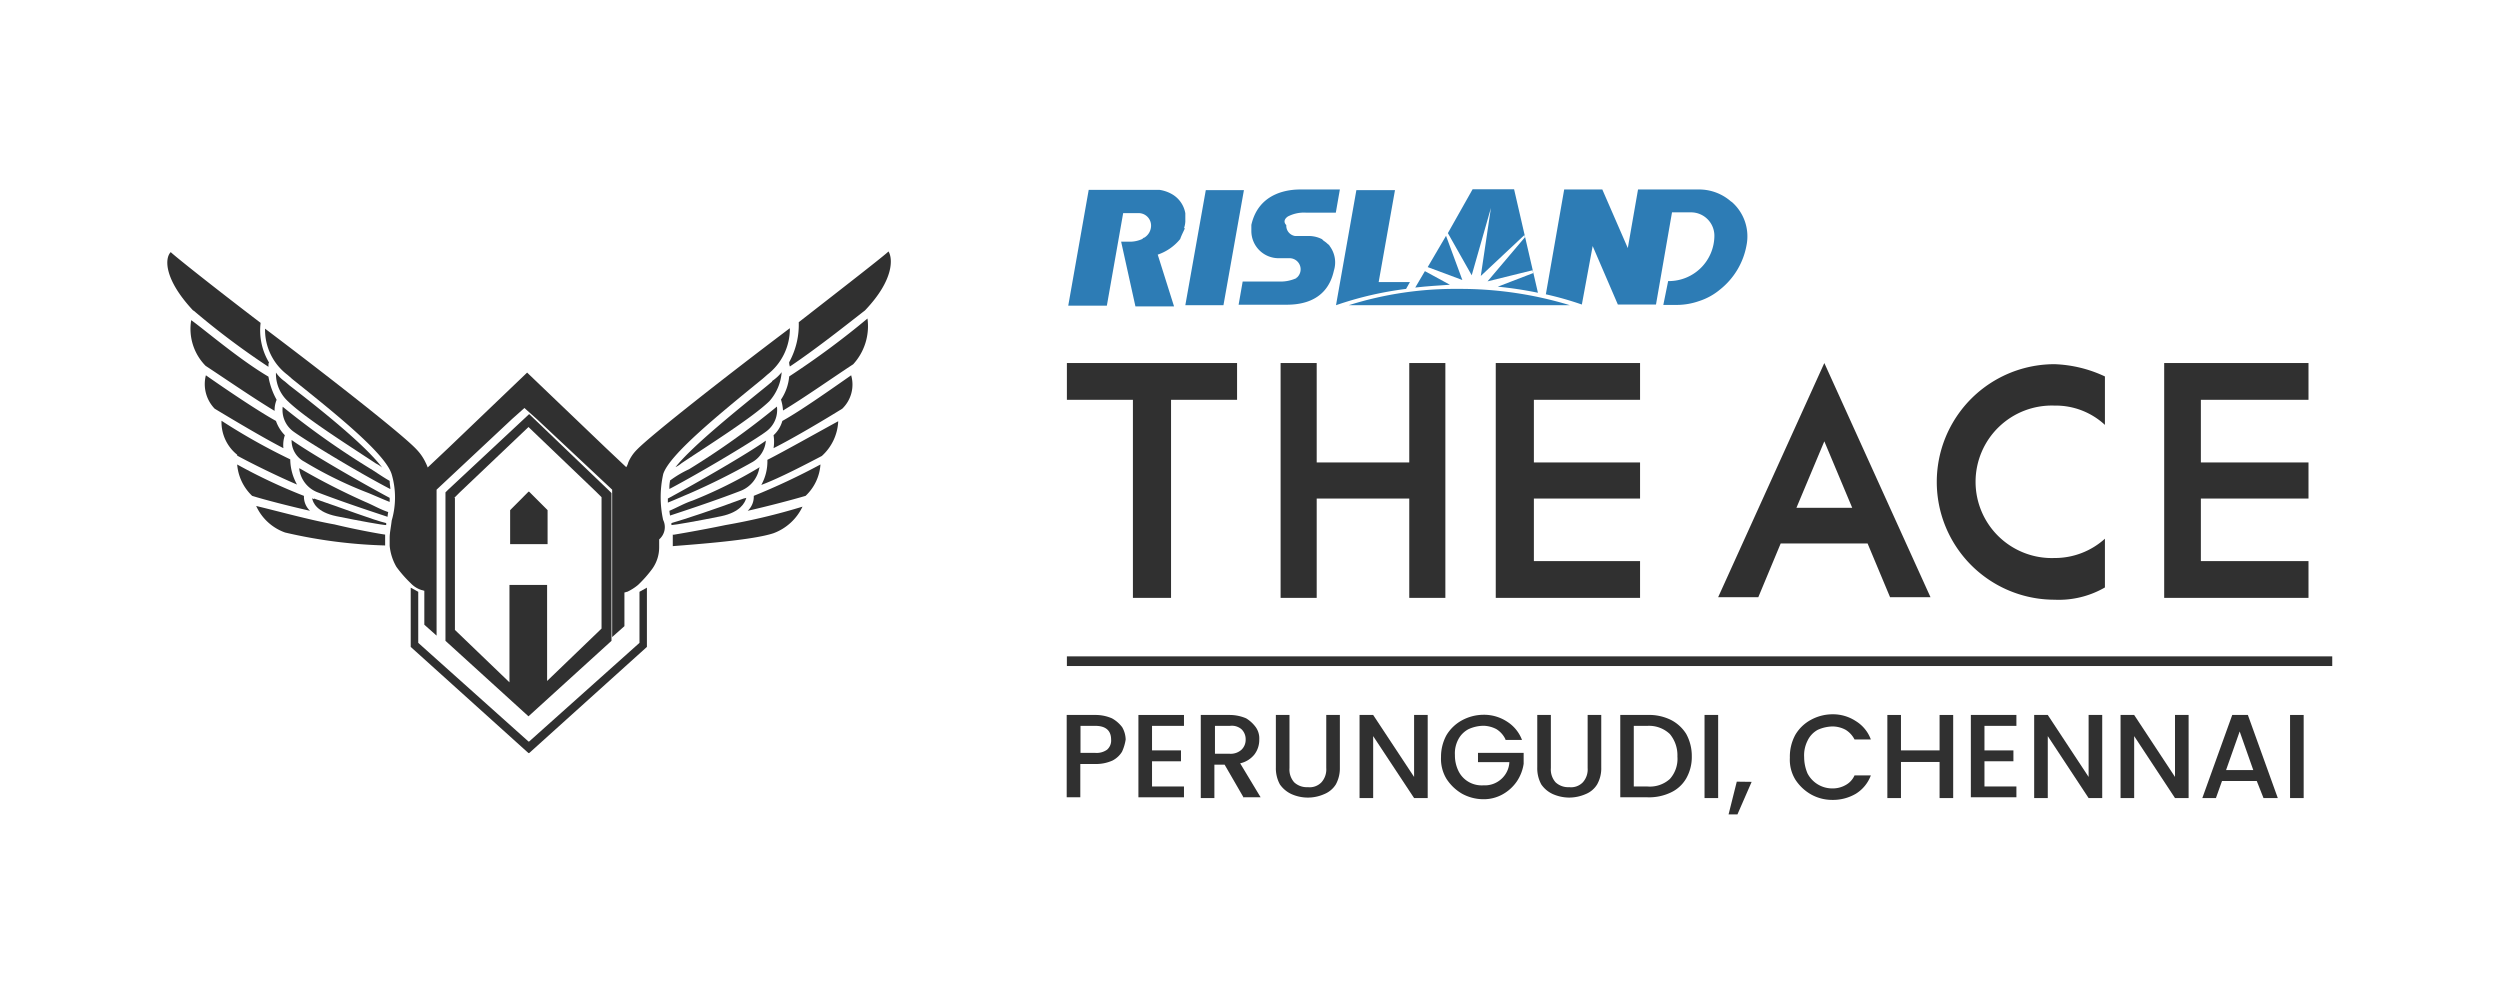 <svg id="Layer_1" data-name="Layer 1" xmlns="http://www.w3.org/2000/svg" viewBox="0 0 259 104"><defs><style>.cls-1{fill:#303030;}.cls-2{fill:#2d7cb5;}.cls-3{fill:none;stroke:#303030;stroke-miterlimit:10;}</style></defs><path class="cls-1" d="M79.5,47.63h0a5,5,0,0,1-.63,2.61c1.9-.71,4.72-2.19,6.27-3h0a5.15,5.15,0,0,0,1.7-3.6c-2.33,1.27-5.57,3.1-7.34,4h0"/><path class="cls-1" d="M81.05,43.61a3.15,3.15,0,0,1-.91,1.48,4.24,4.24,0,0,1,0,1.34c2.11-1.06,5.36-3,7.12-4.09a3.48,3.48,0,0,0,.92-3.46c-2.12,1.48-5.22,3.67-7.13,4.73"/><path class="cls-1" d="M77.46,52.92c2.18-.5,4.58-1.13,6-1.55A4.92,4.92,0,0,0,85,48.12a69.45,69.45,0,0,1-6.91,3.25,2,2,0,0,1-.63,1.55"/><path class="cls-1" d="M81.76,39a5.09,5.09,0,0,1-.85,2.4,4.65,4.65,0,0,1,.21,1.13c2.12-1.27,5.22-3.45,7.27-4.79A5.85,5.85,0,0,0,89.87,33a86.55,86.55,0,0,1-8.11,6"/><path class="cls-1" d="M81.76,37.54a1.28,1.28,0,0,0,.07.43c3-2,6.91-5.15,7.76-5.79h0l.07-.07c3-3.17,2.82-5.36,2.39-6.06-.42.42-4.51,3.6-9.3,7.33a8.07,8.07,0,0,1-1,4.16"/><path class="cls-1" d="M78.66,48.4l-.07.07a47.69,47.69,0,0,1-6.84,3.39c-.85.28-1.56.7-2.4,1.06a4,4,0,0,0,.07.49c1.27-.42,4.51-1.48,7.26-2.54a3.12,3.12,0,0,0,2-2.47"/><path class="cls-1" d="M77.32,51.58h0c-.07,0-.21.07-.29.07-2.82,1.06-6.2,2.18-7.47,2.54v.21c.28,0,2.75-.43,5.15-.92,2-.42,2.47-1.41,2.61-1.9"/><path class="cls-1" d="M78,47.84a2.79,2.79,0,0,0,1.34-2.19c-1.76,1.27-7,4.3-10.15,6v.42c.7-.28,1.48-.63,2.18-.92A71.1,71.1,0,0,0,78,47.84"/><path class="cls-1" d="M69.7,55.38v1.2c2.68-.21,8.32-.63,10.44-1.34a5.4,5.4,0,0,0,3-2.75,65.67,65.67,0,0,1-8,1.91c-2.68.56-5.36,1-5.36,1"/><path class="cls-1" d="M69.42,49.81a3.25,3.25,0,0,0-.07.85c3.59-1.9,9.09-5.22,10.08-6a2.75,2.75,0,0,0,1.06-2.54,81.67,81.67,0,0,1-9.1,6.49,11.07,11.07,0,0,0-2,1.19"/><path class="cls-1" d="M80,39.52l-.5.42c-2.61,2.12-7.75,6.21-9.52,8.46a3.34,3.34,0,0,0,.64-.42c3-2,7.33-4.72,9.09-6.42a5.09,5.09,0,0,0,1.27-3,4.19,4.19,0,0,1-1,.92"/><polygon class="cls-1" points="66.25 64.06 66.25 65.75 66.25 66.6 54.82 76.82 54.82 76.82 54.82 76.82 54.75 76.82 54.75 76.82 54.75 76.82 54.75 76.82 43.33 66.6 43.33 65.75 43.33 64.06 43.33 61.31 42.55 60.88 42.55 63.78 42.55 64.97 42.55 67.02 54.75 78.02 54.75 78.02 54.82 78.02 67.02 67.02 67.02 64.97 67.02 63.78 67.02 60.88 66.25 61.31 66.25 64.06"/><path class="cls-1" d="M68.71,53.9a11,11,0,0,1,0-4.79c.64-2,5.64-6.07,10.3-9.87l.49-.43A6,6,0,0,0,81.83,34C75.06,39.1,67.44,45.09,66,46.57a4.14,4.14,0,0,0-.91,1.34,1.74,1.74,0,0,1-.21.49l-2.12-2h0L54.61,38.6h0l-8.18,7.83h0l-2.12,2a4.16,4.16,0,0,0-.21-.49,5.05,5.05,0,0,0-.91-1.34c-1.34-1.48-9-7.47-15.73-12.55a5.85,5.85,0,0,0,2.33,4.79l.49.43c4.58,3.66,9.66,7.75,10.3,9.87a8.51,8.51,0,0,1,0,4.79c-.07.64-.21,1.27-.21,1.77v.84a5.34,5.34,0,0,0,.7,2.19,12.69,12.69,0,0,0,1.48,1.69,2.61,2.61,0,0,0,1.13.71c.07,0,.21.07.28.07v3.52l1.27,1.13V50.73h0l7.83-7.33,1.27-1.13L55.6,43.4l7.82,7.33h0V66l1.27-1.13V61.38c.07,0,.22-.07.29-.07a5.18,5.18,0,0,0,1.12-.71,12.56,12.56,0,0,0,1.49-1.69,3.83,3.83,0,0,0,.7-2.19v-.84a1.68,1.68,0,0,0,.42-2"/><polygon class="cls-1" points="52.85 56.37 54.75 56.37 54.82 56.37 56.73 56.37 56.73 52.85 56.73 52.85 56.73 52.85 56.73 52.85 56.73 52.85 54.82 50.94 54.75 50.94 54.75 50.94 52.85 52.85 52.85 52.85 52.85 52.85 52.78 52.85 52.85 52.85 52.85 56.37"/><path class="cls-1" d="M24.57,47.2h0c1.55.85,4.3,2.19,6.2,3a5.48,5.48,0,0,1-.7-2.61h0a63.48,63.48,0,0,1-7.12-4,4.32,4.32,0,0,0,1.62,3.52Z"/><path class="cls-1" d="M31.06,48.54a.07.07,0,0,1-.07-.07A3,3,0,0,0,32.89,51c2.75,1.06,6,2.12,7.26,2.54a4,4,0,0,1,.07-.49c-.84-.28-1.55-.71-2.39-1.06a71.87,71.87,0,0,1-6.77-3.46"/><path class="cls-1" d="M29.51,45.09a3.93,3.93,0,0,1-.92-1.48c-1.91-1.06-5.15-3.25-7.26-4.73a3.67,3.67,0,0,0,.91,3.46c1.76,1.06,5,3,7.12,4.09a3.13,3.13,0,0,1,.15-1.34"/><path class="cls-1" d="M32.33,51.58h0c.07.49.49,1.48,2.53,1.9,2.4.49,4.8.92,5.15.92v-.21c-1.27-.29-4.58-1.56-7.47-2.54,0,.07-.14.07-.21-.07"/><path class="cls-1" d="M31.48,51.37a57.37,57.37,0,0,1-6.91-3.25,5.07,5.07,0,0,0,1.55,3.25c1.34.42,3.81,1.05,6,1.55a2,2,0,0,1-.63-1.55"/><path class="cls-1" d="M31.55,47.84a41.51,41.51,0,0,0,6.63,3.24c.7.29,1.48.64,2.19.92v-.42c-3.18-1.7-8.4-4.73-10.16-6a2.47,2.47,0,0,0,1.34,2.26"/><path class="cls-1" d="M39.87,55.38c-.07,0-2.61-.42-5.22-1.05-2.46-.43-6-1.41-8.11-1.91a5.2,5.2,0,0,0,3,2.75,51.46,51.46,0,0,0,10.36,1.34V55.38"/><path class="cls-1" d="M28.45,42.55a2.71,2.71,0,0,1,.21-1.13,7.56,7.56,0,0,1-.85-2.4c-3-1.76-6.7-4.93-8-5.85a5.45,5.45,0,0,0,1.49,4.73c1.83,1.2,5,3.38,7.12,4.65"/><path class="cls-1" d="M29.29,42.13a2.75,2.75,0,0,0,1.06,2.54c.92.7,6.42,4.09,10.09,6,0-.28-.07-.49-.07-.85-.5-.28-1.13-.7-1.77-1.12a83.86,83.86,0,0,1-9.31-6.56"/><path class="cls-1" d="M30,39.94l-.49-.42a3.63,3.63,0,0,1-.92-.92,3.87,3.87,0,0,0,1.27,3c1.76,1.7,6,4.38,9.09,6.42a3.06,3.06,0,0,1,.64.42C37.76,46,32.75,42.06,30,39.94"/><path class="cls-1" d="M20.06,32.18h0A79.37,79.37,0,0,0,27.81,38c0-.21,0-.43.07-.43A6.47,6.47,0,0,1,27,33.45c-4.8-3.66-8.89-6.91-9.31-7.33-.64.63-.71,2.82,2.33,6.06Z"/><path class="cls-1" d="M46.15,66.39l8.6,7.82h0l8.6-7.82V51.08h0l-.28-.28h0l-8.25-7.9h0l-8.39,7.83h0l-.28.28h0Zm.91-14.81h0l.5-.5.07-.07,7.12-6.77h0l7,6.7.07.07.5.5h0V65.12l-5.64,5.43V60.6H52.78V70.69l-5.65-5.43V51.58Z"/><polygon class="cls-1" points="110.53 37.61 110.53 41.42 117.37 41.42 117.37 61.94 121.32 61.94 121.32 41.42 128.16 41.42 128.16 37.61 110.53 37.61"/><polygon class="cls-1" points="169.91 41.42 169.91 37.61 154.96 37.61 154.96 61.94 169.91 61.94 169.91 58.13 158.91 58.13 158.91 51.65 169.91 51.65 169.91 47.91 158.91 47.91 158.91 41.42 169.91 41.42"/><polygon class="cls-1" points="239.16 41.42 239.16 37.61 224.21 37.61 224.21 61.94 239.16 61.94 239.16 58.13 228.01 58.13 228.01 51.65 239.16 51.65 239.16 47.91 228.01 47.91 228.01 41.42 239.16 41.42"/><polygon class="cls-1" points="146 37.61 146 47.91 136.41 47.91 136.41 37.61 132.67 37.61 132.67 61.94 136.41 61.94 136.41 51.65 146 51.65 146 61.94 149.74 61.94 149.74 37.61 146 37.61"/><path class="cls-1" d="M189,37.61,178,61.87h4.16l2.32-5.57h9l2.33,5.57H200Zm2.89,15h-5.78L189,45.72Z"/><path class="cls-1" d="M218.07,55.81a7.73,7.73,0,0,1-5.22,2,7.9,7.9,0,1,1,0-15.79,7.48,7.48,0,0,1,5.22,2V39a13.28,13.28,0,0,0-5.22-1.27,12.2,12.2,0,1,0,0,24.4,9.53,9.53,0,0,0,5.22-1.27Z"/><polygon class="cls-2" points="126.75 31.62 128.87 19.7 124.92 19.7 122.8 31.62 126.75 31.62"/><path class="cls-2" d="M146.07,29.22h-3.24l1.69-9.52h-4l-2.11,11.92a35.65,35.65,0,0,1,7.26-1.69Z"/><path class="cls-2" d="M147.62,28.09l-1,1.7c1.19-.14,2.39-.21,3.59-.29Z"/><path class="cls-2" d="M154.46,21.54l-1.05,7.05,4.51-4.23.07.21-3.88,4.58L158.77,28l.07.29-3.67,1.41a39.65,39.65,0,0,1,4.16.63l-2.47-10.72h-4.3L150,24.15l2.47,4.37Z"/><polygon class="cls-2" points="149.81 24.43 147.91 27.67 151.5 29.01 149.81 24.43"/><path class="cls-2" d="M179.36,20.9A5,5,0,0,0,176,19.63H169.7l-1.06,6.07L166,19.63h-3.95l-1.9,10.86a33.21,33.21,0,0,1,3.73,1.06L165,25.49l2.61,6.06h3.95L173.22,22h2a2.42,2.42,0,0,1,2.39,2.4h0a4.72,4.72,0,0,1-4.72,4.72h-.07l-.5,2.47h1.42A7,7,0,0,0,176,31.2a6.49,6.49,0,0,0,2.19-1.2,7.57,7.57,0,0,0,2.75-4.59,4.74,4.74,0,0,0-1.55-4.51"/><path class="cls-2" d="M122.66,23.65a2.49,2.49,0,0,0,.14-.7h0v-.14h0V22.1a2.83,2.83,0,0,0-1.41-2,3.67,3.67,0,0,0-1.27-.43h-7.33l-2.12,12h4l1.69-9.59h1.55a1.29,1.29,0,0,1,1.34,1.34,1.46,1.46,0,0,1-.7,1.2c-.07,0-.14.07-.21.14a3.11,3.11,0,0,1-1.34.28h-.85l1.48,6.7h4l-1.69-5.36a5.1,5.1,0,0,0,2.33-1.62h0c.14-.42.35-.78.49-1.13"/><path class="cls-2" d="M133.52,22.38h0a3.61,3.61,0,0,1,1.76-.35h3.11l.42-2.4h-4.09c-1.06,0-4.3.21-5.08,3.67v.63a2.82,2.82,0,0,0,2.82,2.82h1.13a1.15,1.15,0,0,1,.78,2h0a.07.07,0,0,0-.07.07h0a4,4,0,0,1-1.56.35h-4l-.42,2.4h4.8c1.05,0,4.3,0,5.07-3.53a2.83,2.83,0,0,0-.42-2.53c-.07-.15-.21-.22-.28-.29h0c-.14-.14-.28-.21-.35-.28a.07.07,0,0,1-.07-.07.07.07,0,0,1-.07-.07,3,3,0,0,0-1.34-.35h-1.49a1.08,1.08,0,0,1-.91-1.13c-.35-.35-.14-.71.21-.92"/><path class="cls-2" d="M139.73,31.62h22.91a39,39,0,0,0-11.49-1.69,36.66,36.66,0,0,0-11.42,1.69"/><line class="cls-3" x1="110.53" y1="68.5" x2="241.62" y2="68.5"/><path class="cls-1" d="M116.24,77.88a2.49,2.49,0,0,1-1,.92,4.18,4.18,0,0,1-1.77.35h-1.55V82.6h-1.41V74.07h3a4.24,4.24,0,0,1,1.69.35,3.38,3.38,0,0,1,1.06.92,2.67,2.67,0,0,1,.36,1.27A4.67,4.67,0,0,1,116.24,77.88Zm-1.55-.21a1.25,1.25,0,0,0,.42-1.06c0-.92-.56-1.41-1.62-1.41h-1.55V78h1.55A1.86,1.86,0,0,0,114.69,77.67Z"/><path class="cls-1" d="M119.35,75.2v2.54h3v1.13h-3v2.61h3.31V82.6h-4.72V74.07h4.72V75.2Z"/><path class="cls-1" d="M128.87,82.68l-2-3.46h-1.06v3.46h-1.41V74.07h3a4.33,4.33,0,0,1,1.7.35,3.45,3.45,0,0,1,1,.92,2,2,0,0,1,.36,1.27,2.48,2.48,0,0,1-.5,1.55,2.61,2.61,0,0,1-1.48.92l2.12,3.52h-1.76v.08Zm-3-4.59h1.55a1.66,1.66,0,0,0,1.2-.42,1.42,1.42,0,0,0,.43-1.06,1.43,1.43,0,0,0-.43-1.06,1.53,1.53,0,0,0-1.2-.35h-1.55Z"/><path class="cls-1" d="M133.59,74.07v5.5a2,2,0,0,0,.49,1.48,1.91,1.91,0,0,0,1.41.5,1.69,1.69,0,0,0,1.41-.5,2,2,0,0,0,.5-1.48v-5.5h1.41V79.5a3.49,3.49,0,0,1-.42,1.77,2.54,2.54,0,0,1-1.2,1,4.17,4.17,0,0,1-3.39,0,3,3,0,0,1-1.2-1,3.49,3.49,0,0,1-.42-1.77V74.07Z"/><path class="cls-1" d="M147.91,82.68H146.5l-4.24-6.42v6.42h-1.41V74.07h1.41l4.24,6.42V74.07h1.41Z"/><path class="cls-1" d="M155.94,76.54a2.5,2.5,0,0,0-.91-1,3,3,0,0,0-1.34-.35,3.82,3.82,0,0,0-1.55.35,2.52,2.52,0,0,0-1.06,1.06,3.07,3.07,0,0,0-.35,1.62,3.66,3.66,0,0,0,.35,1.62A2.63,2.63,0,0,0,152.14,81a2.72,2.72,0,0,0,1.55.36,2.53,2.53,0,0,0,1.83-.64,2.49,2.49,0,0,0,.85-1.76h-3.25V78h4.73v1.13a4.4,4.4,0,0,1-.71,1.83,4.33,4.33,0,0,1-1.48,1.34,4,4,0,0,1-2,.5,4.63,4.63,0,0,1-2.19-.57,4.79,4.79,0,0,1-1.62-1.55,4,4,0,0,1-.56-2.26,4.66,4.66,0,0,1,.56-2.25,4.23,4.23,0,0,1,1.62-1.55,4.73,4.73,0,0,1,2.19-.57,4.36,4.36,0,0,1,2.47.71,3.84,3.84,0,0,1,1.55,1.9h-1.7Z"/><path class="cls-1" d="M160.67,74.07v5.5a2,2,0,0,0,.49,1.48,1.91,1.91,0,0,0,1.41.5,1.69,1.69,0,0,0,1.41-.5,2,2,0,0,0,.5-1.48v-5.5h1.41V79.5a3.39,3.39,0,0,1-.43,1.77,2.47,2.47,0,0,1-1.19,1,4.33,4.33,0,0,1-1.7.36,4.28,4.28,0,0,1-1.69-.36,2.92,2.92,0,0,1-1.2-1,3.49,3.49,0,0,1-.42-1.77V74.07Z"/><path class="cls-1" d="M173.08,74.57a4,4,0,0,1,1.62,1.48,4.74,4.74,0,0,1,.57,2.32,4.47,4.47,0,0,1-.57,2.26,3.6,3.6,0,0,1-1.62,1.48,5.23,5.23,0,0,1-2.4.49h-2.82V74.07h2.82A5.11,5.11,0,0,1,173.08,74.57ZM173,80.7a3.13,3.13,0,0,0,.78-2.33,3.43,3.43,0,0,0-.78-2.32,3.12,3.12,0,0,0-2.33-.85h-1.41v6.28h1.41A3.09,3.09,0,0,0,173,80.7Z"/><path class="cls-1" d="M178,74.07v8.61h-1.41V74.07Z"/><path class="cls-1" d="M181.47,81,180,84.37h-.92l.85-3.39Z"/><path class="cls-1" d="M186,76.12a4.16,4.16,0,0,1,1.62-1.55,4.69,4.69,0,0,1,2.18-.57,4.32,4.32,0,0,1,2.47.71,3.74,3.74,0,0,1,1.55,1.9h-1.69a2.52,2.52,0,0,0-.92-1,2.9,2.9,0,0,0-1.34-.35,3.9,3.9,0,0,0-1.55.35,2.48,2.48,0,0,0-1.06,1.13,3.36,3.36,0,0,0-.35,1.69,4.33,4.33,0,0,0,.35,1.7,2.89,2.89,0,0,0,2.61,1.55,2.69,2.69,0,0,0,1.34-.35,2.1,2.1,0,0,0,.92-1h1.69a3.78,3.78,0,0,1-1.55,1.9,4.69,4.69,0,0,1-2.47.64,4.48,4.48,0,0,1-2.18-.57A4.7,4.7,0,0,1,186,80.77a3.93,3.93,0,0,1-.57-2.26A4.72,4.72,0,0,1,186,76.12Z"/><path class="cls-1" d="M202.35,74.07v8.61h-1.41V78.94h-4v3.74h-1.41V74.07h1.41v3.67h4V74.07Z"/><path class="cls-1" d="M205.59,75.2v2.54h3v1.13h-3v2.61h3.31V82.6h-4.72V74.07h4.72V75.2Z"/><path class="cls-1" d="M217.79,82.68h-1.41l-4.23-6.42v6.42h-1.41V74.07h1.41l4.23,6.42V74.07h1.41Z"/><path class="cls-1" d="M226.74,82.68h-1.41l-4.23-6.42v6.42h-1.41V74.07h1.41l4.23,6.42V74.07h1.41Z"/><path class="cls-1" d="M233.8,80.91h-3.6l-.63,1.77h-1.41l3.1-8.61h1.62l3.1,8.61H234.5Zm-.36-1.13-1.41-4-1.41,4Z"/><path class="cls-1" d="M238.66,74.07v8.61h-1.41V74.07Z"/></svg>